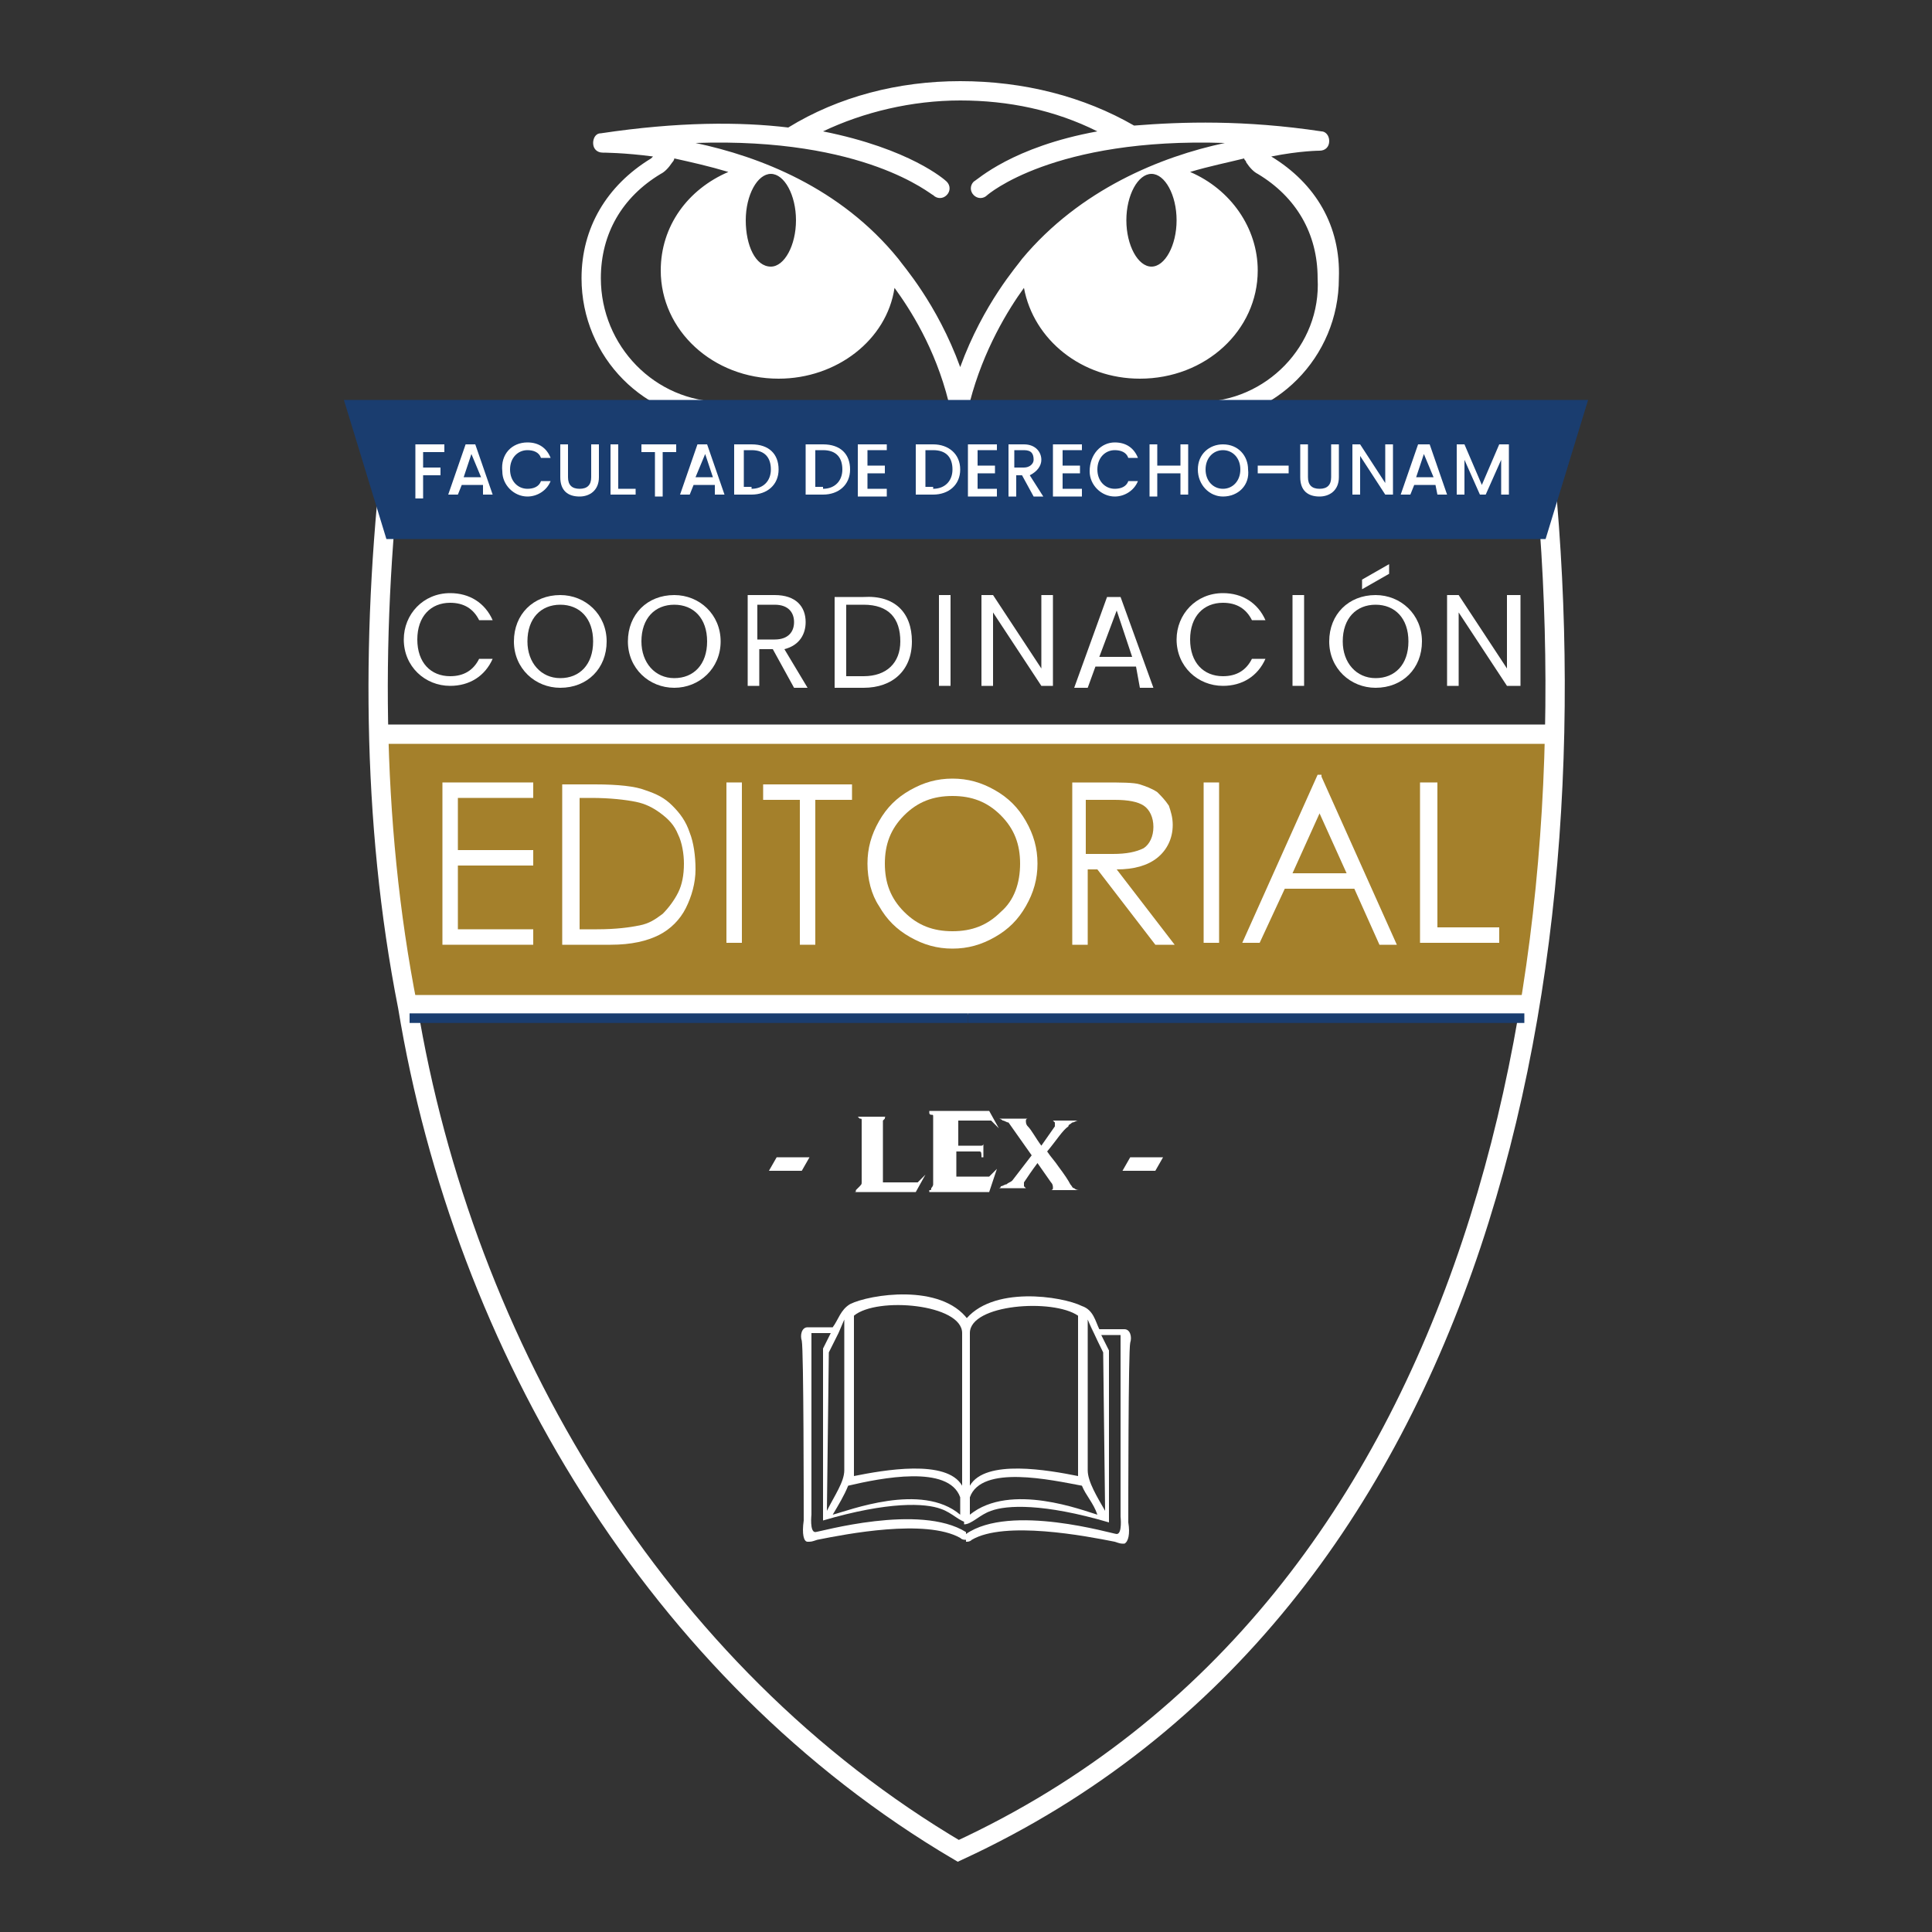 <?xml version="1.0" encoding="utf-8"?>
<!-- Generator: Adobe Illustrator 28.0.0, SVG Export Plug-In . SVG Version: 6.00 Build 0)  -->
<svg version="1.1" id="Layer_1" xmlns="http://www.w3.org/2000/svg" xmlns:xlink="http://www.w3.org/1999/xlink" x="0px" y="0px"
	 viewBox="0 0 100 100" style="enable-background:new 0 0 100 100;" xml:space="preserve">
<rect x="0" y="0" width="100" height="100" fill="#333333" stroke="none"/>
<style type="text/css">
	
		.siteName_st0{display:none;clip-path:url(#SVGID_00000072273387532455892420000002536172833287558845_);fill:#1A3D6F;stroke:#FFFFFF;stroke-miterlimit:10;}
	
		.siteName_st1{display:none;clip-path:url(#SVGID_00000072273387532455892420000002536172833287558845_);fill:#A4802B;stroke:#FFFFFF;stroke-miterlimit:10;}
	
		.siteName_st2{clip-path:url(#SVGID_00000072273387532455892420000002536172833287558845_);fill:#A4802B;stroke:#FFFFFF;stroke-miterlimit:10;}
	.siteName_st3{fill:#FFFFFF;}
	.siteName_st4{fill-rule:evenodd;clip-rule:evenodd;fill:#1A3D6F;}
	.st5{fill-rule:evenodd;clip-rule:evenodd;fill:none;stroke:#1A3D6F;stroke-width:0.496;stroke-miterlimit:10;}
	.st6{fill-rule:evenodd;clip-rule:evenodd;fill:#FFFFFF;}
</style>
<g>
	<g>
		<g>
			<defs>
				<path id="SVGID_1_" d="M79.7,22.1c3.2,27.2-2.6,61-30.1,73.7C34,86.6,24,69.7,21.1,52.1c-1.9-9.6-1.9-19.9-0.7-29.6L79.7,22.1z"
					/>
			</defs>
			<clipPath id="SVGID_00000133514393310831184380000015813803013788966035_">
				<use xlink:href="#SVGID_1_"  style="overflow:visible;"/>
			</clipPath>
			
				<rect x="22.3" y="53" style="display:none;clip-path:url(#SVGID_00000133514393310831184380000015813803013788966035_);fill:#1A3D6F;stroke:#FFFFFF;stroke-miterlimit:10;" width="55.5" height="0.1"/>
			
				<rect x="18" y="29.2" style="display:none;clip-path:url(#SVGID_00000133514393310831184380000015813803013788966035_);fill:#A4802B;stroke:#FFFFFF;stroke-miterlimit:10;" width="64.6" height="7.9"/>
			
				<rect x="17.2" y="38" style="clip-path:url(#SVGID_00000133514393310831184380000015813803013788966035_);fill:#A4802B;stroke:#FFFFFF;stroke-miterlimit:10;" width="65.7" height="14"/>
			
				<use xlink:href="#SVGID_1_"  style="overflow:visible;fill-rule:evenodd;clip-rule:evenodd;fill:none;stroke:#FFFFFF;stroke-miterlimit:10;"/>
		</g>
		<path class="siteName_st3" d="M22.8,40.5h4.8v0.8h-3.9V44h3.9v0.8h-3.9v3.3h3.9v0.8h-4.7V40.5z"/>
		<path class="siteName_st3" d="M29.1,48.9v-8.3h1.7c1.2,0,2.1,0.1,2.6,0.3c0.6,0.2,1,0.4,1.4,0.8c0.4,0.4,0.7,0.8,0.9,1.4
			c0.2,0.5,0.3,1.2,0.3,1.9s-0.2,1.4-0.5,2c-0.3,0.6-0.8,1.1-1.4,1.4c-0.6,0.3-1.4,0.5-2.5,0.5H29.1z M29.9,48.1h1
			c1,0,1.7-0.1,2.2-0.2c0.5-0.1,0.8-0.3,1.2-0.6c0.3-0.3,0.6-0.7,0.8-1.1c0.2-0.4,0.3-0.9,0.3-1.5c0-0.5-0.1-1.1-0.3-1.5
			c-0.2-0.5-0.5-0.8-0.9-1.1c-0.4-0.3-0.8-0.5-1.3-0.6c-0.5-0.1-1.3-0.2-2.3-0.2h-0.6V48.1z"/>
		<path class="siteName_st3" d="M37.6,40.5h0.8v8.3h-0.8V40.5z"/>
		<path class="siteName_st3" d="M39.5,41.4v-0.8h4.6v0.8h-1.9v7.5h-0.8v-7.5H39.5z"/>
		<path class="siteName_st3" d="M44.9,44.7c0-0.8,0.2-1.5,0.6-2.2c0.4-0.7,0.9-1.2,1.6-1.6c0.7-0.4,1.4-0.6,2.2-0.6c0.8,0,1.5,0.2,2.2,0.6
			c0.7,0.4,1.2,0.9,1.6,1.6c0.4,0.7,0.6,1.4,0.6,2.2c0,0.8-0.2,1.5-0.6,2.2c-0.4,0.7-0.9,1.2-1.6,1.6c-0.7,0.4-1.4,0.6-2.2,0.6
			c-0.8,0-1.5-0.2-2.2-0.6c-0.7-0.4-1.2-0.9-1.6-1.6C45.1,46.3,44.9,45.5,44.9,44.7z M52.8,44.7c0-1-0.3-1.8-1-2.5s-1.5-1-2.5-1
			c-1,0-1.8,0.3-2.5,1c-0.7,0.7-1,1.5-1,2.5s0.3,1.8,1,2.5c0.7,0.7,1.5,1,2.5,1c1,0,1.8-0.3,2.5-1C52.5,46.6,52.8,45.7,52.8,44.7z"
			/>
		<path class="siteName_st3" d="M55.4,40.5h1.7c0.9,0,1.6,0,1.9,0.1c0.3,0.1,0.6,0.2,0.9,0.4c0.2,0.2,0.4,0.4,0.6,0.7c0.1,0.3,0.2,0.6,0.2,1
			c0,0.7-0.3,1.3-0.8,1.7c-0.5,0.4-1.2,0.6-2.1,0.6l3,3.9h-1l-3-3.9h-0.5v3.9h-0.8V40.5z M56.2,41.4v2.8h1.4c0.7,0,1.2-0.1,1.6-0.3
			c0.3-0.2,0.5-0.6,0.5-1.1c0-0.5-0.2-0.9-0.5-1.1c-0.3-0.2-0.8-0.3-1.5-0.3H56.2z"/>
		<path class="siteName_st3" d="M62.3,40.5h0.8v8.3h-0.8V40.5z"/>
		<path class="siteName_st3" d="M68.4,40.2l3.9,8.7h-0.9L70.1,46h-3.6l-1.3,2.8h-0.9l3.9-8.7H68.4z M68.3,42.1l-1.4,3.1h2.8L68.3,42.1z"/>
		<path class="siteName_st3" d="M73.6,40.5h0.8v7.5h3.2v0.8h-4.1V40.5z"/>
		<path class="siteName_st3" d="M23.3,30.7c1,0,1.8,0.5,2.2,1.4h-0.7c-0.3-0.6-0.8-0.9-1.5-0.9c-1,0-1.7,0.7-1.7,1.9c0,1.2,0.7,1.9,1.7,1.9
			c0.7,0,1.2-0.3,1.5-0.9h0.7c-0.4,0.9-1.2,1.4-2.2,1.4c-1.3,0-2.4-1-2.4-2.4C20.9,31.8,21.9,30.7,23.3,30.7z"/>
		<path class="siteName_st3" d="M29,35.6c-1.3,0-2.4-1-2.4-2.4c0-1.4,1-2.4,2.4-2.4c1.3,0,2.4,1,2.4,2.4C31.4,34.6,30.4,35.6,29,35.6z
			 M29,35.1c1,0,1.7-0.7,1.7-1.9c0-1.2-0.7-1.9-1.7-1.9c-1,0-1.7,0.7-1.7,1.9C27.3,34.3,28,35.1,29,35.1z"/>
		<path class="siteName_st3" d="M34.9,35.6c-1.3,0-2.4-1-2.4-2.4c0-1.4,1-2.4,2.4-2.4c1.3,0,2.4,1,2.4,2.4C37.3,34.6,36.2,35.6,34.9,35.6z
			 M34.9,35.1c1,0,1.7-0.7,1.7-1.9c0-1.2-0.7-1.9-1.7-1.9c-1,0-1.7,0.7-1.7,1.9C33.2,34.3,33.9,35.1,34.9,35.1z"/>
		<path class="siteName_st3" d="M40.1,30.8c1.1,0,1.6,0.6,1.6,1.4c0,0.6-0.3,1.2-1.1,1.4l1.2,2h-0.7L40,33.6h-0.7v1.9h-0.6v-4.7H40.1z
			 M40.1,31.3h-0.9v1.8h0.9c0.7,0,1-0.4,1-0.9C41.1,31.7,40.8,31.3,40.1,31.3z"/>
		<path class="siteName_st3" d="M47.2,33.2c0,1.5-1,2.4-2.5,2.4h-1.5v-4.7h1.5C46.3,30.8,47.2,31.7,47.2,33.2z M44.7,35
			c1.2,0,1.9-0.7,1.9-1.8c0-1.2-0.6-1.9-1.9-1.9h-0.9V35H44.7z"/>
		<path class="siteName_st3" d="M48.6,30.8h0.6v4.7h-0.6V30.8z"/>
		<path class="siteName_st3" d="M54.5,30.8v4.7h-0.6l-2.5-3.8v3.8h-0.6v-4.7h0.6l2.5,3.8v-3.8H54.5z"/>
		<path class="siteName_st3" d="M58.8,34.5h-2.1l-0.4,1.1h-0.7l1.7-4.7h0.7l1.7,4.7h-0.7L58.8,34.5z M57.8,31.6L56.9,34h1.7L57.8,31.6z"/>
		<path class="siteName_st3" d="M63.3,30.7c1,0,1.8,0.5,2.2,1.4h-0.7c-0.3-0.6-0.8-0.9-1.5-0.9c-1,0-1.7,0.7-1.7,1.9c0,1.2,0.7,1.9,1.7,1.9
			c0.7,0,1.2-0.3,1.5-0.9h0.7c-0.4,0.9-1.2,1.4-2.2,1.4c-1.3,0-2.4-1-2.4-2.4C60.9,31.8,61.9,30.7,63.3,30.7z"/>
		<path class="siteName_st3" d="M66.9,30.8h0.6v4.7h-0.6V30.8z"/>
		<path class="siteName_st3" d="M71.2,35.6c-1.3,0-2.4-1-2.4-2.4c0-1.4,1-2.4,2.4-2.4c1.3,0,2.4,1,2.4,2.4C73.6,34.6,72.6,35.6,71.2,35.6z
			 M71.2,35.1c1,0,1.7-0.7,1.7-1.9c0-1.2-0.7-1.9-1.7-1.9s-1.7,0.7-1.7,1.9C69.5,34.3,70.2,35.1,71.2,35.1z M71.9,29.2v0.5l-1.4,0.8
			v-0.5L71.9,29.2z"/>
		<path class="siteName_st3" d="M78.7,30.8v4.7H78l-2.5-3.8v3.8h-0.6v-4.7h0.6l2.5,3.8v-3.8H78.7z"/>
		<path class="siteName_st3" d="M65.8,8.1C65.8,8.1,65.8,8.1,65.8,8.1c1.5-0.3,2.5-0.3,2.5-0.3c0.3,0,0.5-0.2,0.5-0.5c0-0.3-0.2-0.5-0.4-0.5
			c-4-0.6-7.2-0.5-9.7-0.3c0,0,0,0,0,0C56.1,5,53,4.2,49.7,4.2c-3.2,0-6.3,0.8-8.9,2.4c0,0,0,0,0,0c-2.5-0.3-5.7-0.3-9.7,0.3
			c-0.3,0-0.4,0.3-0.4,0.5c0,0.3,0.2,0.5,0.5,0.5c0,0,1.1,0,2.6,0.2c0,0-0.1,0.1-0.1,0.1c-2.3,1.4-3.6,3.6-3.6,6.2
			c0,4.1,3.3,7.4,7.3,7.4h12.3h12.3c4,0,7.3-3.3,7.3-7.4C69.4,11.7,68.1,9.5,65.8,8.1z M37.4,20.8c-3.5,0-6.3-2.9-6.3-6.4
			c0-2.3,1.1-4.2,3.1-5.4c0.2-0.1,0.4-0.3,0.6-0.6c0,0,0.1-0.1,0.1-0.2c0.9,0.2,1.8,0.4,2.8,0.7c-2.1,0.9-3.5,2.8-3.5,5.1
			c0,3.1,2.7,5.6,6.1,5.6c3,0,5.6-2,6-4.7c0.8,1.1,2.1,3.1,2.8,5.9H37.4z M38.6,11.4c0-1.3,0.6-2.4,1.3-2.4c0.7,0,1.3,1.1,1.3,2.4
			c0,1.3-0.6,2.4-1.3,2.4C39.1,13.8,38.6,12.7,38.6,11.4z M49.7,19c-1.2-3.3-3-5.3-3.2-5.6c-3-3.7-7.2-5.3-10.5-6
			c8.8-0.3,12.2,2.7,12.3,2.7c0.2,0.2,0.5,0.2,0.7,0c0.2-0.2,0.2-0.5,0-0.7c-0.1-0.1-1.9-1.7-6.4-2.6c2.1-1,4.6-1.6,7.1-1.6
			c2.5,0,4.9,0.5,7.1,1.6c-4.4,0.8-6.2,2.5-6.4,2.6c-0.2,0.2-0.2,0.5,0,0.7c0.2,0.2,0.5,0.2,0.7,0c0,0,3.4-3,12.3-2.7
			c-3.3,0.7-7.5,2.4-10.5,6C52.7,13.7,50.9,15.7,49.7,19z M60.9,11.4c0,1.3-0.6,2.4-1.3,2.4s-1.3-1.1-1.3-2.4c0-1.3,0.6-2.4,1.3-2.4
			S60.9,10.1,60.9,11.4z M62.1,20.8H50.2c0.7-2.7,2-4.8,2.8-5.9c0.5,2.7,3,4.7,6,4.7c3.4,0,6.1-2.5,6.1-5.6c0-2.2-1.4-4.2-3.5-5.1
			c1-0.3,2-0.5,2.8-0.7c0,0.1,0.1,0.1,0.1,0.2c0.2,0.3,0.4,0.5,0.6,0.6c2,1.2,3.1,3.1,3.1,5.4C68.4,17.9,65.5,20.8,62.1,20.8z"/>
		<path class="siteName_st4" d="M80,27.9l2.2-7.2H17.8l2.2,7.2H80z"/>
		<path class="siteName_st3" d="M21.4,23H23v0.4h-1.1v0.8h0.9v0.4h-0.9v1.2h-0.4V23z"/>
		<path class="siteName_st3" d="M25,25.1h-1.1l-0.2,0.5h-0.5l0.9-2.6h0.5l0.9,2.6h-0.5L25,25.1z M24.4,23.5L24,24.7h0.9L24.4,23.5z"/>
		<path class="siteName_st3" d="M27.3,22.9c0.6,0,1,0.3,1.2,0.8H28c-0.1-0.3-0.4-0.4-0.7-0.4c-0.5,0-0.9,0.4-0.9,1s0.4,1,0.9,1
			c0.3,0,0.6-0.1,0.7-0.4h0.5c-0.2,0.5-0.7,0.8-1.2,0.8c-0.7,0-1.3-0.6-1.3-1.3C25.9,23.5,26.5,22.9,27.3,22.9z"/>
		<path class="siteName_st3" d="M29,23h0.4v1.7c0,0.4,0.2,0.6,0.6,0.6c0.4,0,0.6-0.2,0.6-0.6V23H31v1.7c0,0.7-0.5,1-1,1c-0.6,0-1-0.3-1-1V23z
			"/>
		<path class="siteName_st3" d="M32,23v2.3h0.9v0.3h-1.3V23H32z"/>
		<path class="siteName_st3" d="M33.2,23H35v0.4h-0.7v2.3h-0.4v-2.3h-0.7V23z"/>
		<path class="siteName_st3" d="M37,25.1h-1.1l-0.2,0.5h-0.5l0.9-2.6h0.5l0.9,2.6h-0.5L37,25.1z M36.5,23.5L36,24.7h0.9L36.5,23.5z"/>
		<path class="siteName_st3" d="M40.3,24.3c0,0.8-0.6,1.3-1.4,1.3h-0.9V23h0.9C39.8,23,40.3,23.5,40.3,24.3z M38.9,25.3c0.6,0,1-0.4,1-1
			c0-0.6-0.3-1-1-1h-0.4v1.9H38.9z"/>
		<path class="siteName_st3" d="M44,24.3c0,0.8-0.6,1.3-1.4,1.3h-0.9V23h0.9C43.5,23,44,23.5,44,24.3z M42.6,25.3c0.6,0,1-0.4,1-1
			c0-0.6-0.3-1-1-1h-0.4v1.9H42.6z"/>
		<path class="siteName_st3" d="M45.9,23.3h-1v0.8h0.9v0.4h-0.9v0.8h1v0.4h-1.5V23h1.5V23.3z"/>
		<path class="siteName_st3" d="M49.7,24.3c0,0.8-0.6,1.3-1.4,1.3h-0.9V23h0.9C49.1,23,49.7,23.5,49.7,24.3z M48.3,25.3c0.6,0,1-0.4,1-1
			c0-0.6-0.3-1-1-1h-0.4v1.9H48.3z"/>
		<path class="siteName_st3" d="M51.6,23.3h-1v0.8h0.9v0.4h-0.9v0.8h1v0.4h-1.5V23h1.5V23.3z"/>
		<path class="siteName_st3" d="M53,23c0.6,0,0.9,0.4,0.9,0.8c0,0.3-0.2,0.6-0.6,0.8l0.7,1.1h-0.5l-0.6-1.1h-0.3v1.1h-0.4V23H53z M53,23.3
			h-0.5v0.9H53c0.3,0,0.5-0.2,0.5-0.4C53.5,23.5,53.4,23.3,53,23.3z"/>
		<path class="siteName_st3" d="M56,23.3h-1v0.8h0.9v0.4h-0.9v0.8h1v0.4h-1.5V23H56V23.3z"/>
		<path class="siteName_st3" d="M57.7,22.9c0.6,0,1,0.3,1.2,0.8h-0.5c-0.1-0.3-0.4-0.4-0.7-0.4c-0.5,0-0.9,0.4-0.9,1s0.4,1,0.9,1
			c0.3,0,0.6-0.1,0.7-0.4h0.5c-0.2,0.5-0.7,0.8-1.2,0.8c-0.7,0-1.3-0.6-1.3-1.3C56.4,23.5,57,22.9,57.7,22.9z"/>
		<path class="siteName_st3" d="M61.1,24.5h-1.2v1.2h-0.4V23h0.4v1.1h1.2V23h0.4v2.6h-0.4V24.5z"/>
		<path class="siteName_st3" d="M63.3,25.7c-0.7,0-1.3-0.6-1.3-1.4c0-0.8,0.6-1.3,1.3-1.3c0.8,0,1.3,0.6,1.3,1.3
			C64.7,25.1,64.1,25.7,63.3,25.7z M63.3,25.3c0.5,0,0.9-0.4,0.9-1s-0.4-1-0.9-1c-0.5,0-0.9,0.4-0.9,1S62.8,25.3,63.3,25.3z"/>
		<path class="siteName_st3" d="M65.1,24.1h1.6v0.4h-1.6V24.1z"/>
		<path class="siteName_st3" d="M67.3,23h0.4v1.7c0,0.4,0.2,0.6,0.6,0.6c0.4,0,0.6-0.2,0.6-0.6V23h0.4v1.7c0,0.7-0.5,1-1,1c-0.6,0-1-0.3-1-1
			V23z"/>
		<path class="siteName_st3" d="M72.1,23v2.6h-0.4l-1.3-2v2h-0.4V23h0.4l1.3,2v-2H72.1z"/>
		<path class="siteName_st3" d="M74.3,25.1h-1.1L73,25.6h-0.5l0.9-2.6H74l0.9,2.6h-0.5L74.3,25.1z M73.7,23.5l-0.4,1.2h0.9L73.7,23.5z"/>
		<path class="siteName_st3" d="M75.3,23h0.5l0.9,2.1l0.9-2.1h0.5v2.6h-0.4v-1.8l-0.8,1.8h-0.3l-0.8-1.8v1.8h-0.4V23z"/>
		<path class="st5" d="M50.1,52.7"/>
		<line class="st5" x1="78.9" y1="52.7" x2="50.1" y2="52.7"/>
		<line class="st5" x1="50.1" y1="52.7" x2="21.2" y2="52.7"/>
	</g>
	<g>
		<g>
			<path class="siteName_st3" d="M44.6,61.2l0-0.9c0-0.6,0-1.2,0-1.8v-0.3c0-0.1,0-0.1,0-0.2c0-0.1,0-0.1-0.1-0.1c0,0-0.1-0.1-0.1-0.1h0
				c0,0,0,0,0,0c0,0,0,0,0,0c0,0,0,0,0,0c0,0,0,0,0,0h0.2c0.1,0,0.2,0,0.4,0c0.2,0,0.3,0,0.4,0c0.1,0,0.3,0,0.3,0c0.1,0,0.1,0,0.2,0
				c0,0,0,0,0,0c0,0,0,0,0,0c0,0,0,0,0,0c0,0,0,0,0,0v0h0c-0.1,0-0.1,0-0.1,0.1c0,0-0.1,0.1-0.1,0.1c0,0.1,0,0.1,0,0.2l0,1.5v1.5
				l0.1,0h1.7l0.4-0.4c0,0,0,0,0,0c0,0,0,0,0,0c0,0,0,0,0,0c0,0,0,0,0,0l-0.5,0.9h-0.4c-0.3,0-0.6,0-1,0h-0.7c-0.3,0-0.5,0-0.8,0
				l-0.3,0v0c0,0,0,0,0,0c0,0,0,0,0,0c0,0,0,0,0,0c0,0,0,0,0,0h0c0.1,0,0.1,0,0.1-0.1c0,0,0.1-0.1,0.1-0.1
				C44.6,61.3,44.6,61.3,44.6,61.2z"/>
			<path class="siteName_st3" d="M51.2,61.7h-0.4l-1,0c-0.8,0-1.3,0-1.5,0h-0.2c0,0,0,0,0,0c0,0,0-0.1,0-0.1h0c0.1,0,0.1,0,0.1-0.1
				c0,0,0.1-0.1,0.1-0.2c0-0.1,0-0.1,0-0.2l0-0.6c0-0.6,0-1.1,0-1.7l0-0.8c0-0.1,0-0.1,0-0.2c0-0.1,0-0.1-0.1-0.1s-0.1-0.1-0.1-0.1
				h0c0,0,0,0,0-0.1c0,0,0,0,0,0l2.3,0l0.8,0l0.5,0.9c0,0,0,0,0,0c0,0,0,0,0,0c0,0,0,0,0,0c0,0,0,0,0,0l-0.4-0.4h-1.7l0,1.1l0,0.2
				l1.2,0c0,0,0.1,0,0.1-0.1c0,0,0-0.1,0-0.1c0,0,0,0,0,0c0,0,0,0,0,0v0.8h-0.1v0c0-0.2,0-0.3-0.1-0.3h-1.2l0,1.3h1.7l0.4-0.4
				c0,0,0,0,0,0c0,0,0,0,0,0c0,0,0,0,0,0l0,0L51.2,61.7z"/>
			<path class="siteName_st3" d="M54.2,59.6c0.2,0.3,0.4,0.5,0.6,0.8c0.3,0.4,0.5,0.7,0.6,0.9c0.1,0.1,0.1,0.2,0.2,0.2
				c0.1,0.1,0.2,0.1,0.3,0.1c0,0,0,0,0,0c0,0,0,0,0,0c0,0,0,0,0,0s0,0,0,0h-1.5c0,0,0,0,0,0c0,0,0,0,0,0c0,0,0,0,0,0l0,0
				c0,0,0,0,0,0c0,0,0,0,0,0c0,0,0.1,0,0.1-0.1c0-0.1,0-0.2-0.1-0.3l-0.7-1c-0.3,0.4-0.5,0.7-0.7,1c0,0,0,0.1,0,0.1c0,0,0,0.1,0,0.1
				c0,0,0.1,0.1,0.1,0.1c0,0,0,0,0,0c0,0,0,0,0,0c0,0,0,0,0,0c0,0,0,0,0,0c0,0,0,0,0,0l-1.4,0c0,0,0,0,0,0c0,0,0,0,0,0c0,0,0,0,0,0
				c0,0,0,0,0,0c0,0,0.1,0,0.1-0.1c0.1,0,0.2-0.1,0.3-0.1c0.1-0.1,0.2-0.1,0.3-0.2l1-1.3l-1.2-1.7C52.1,58.1,52,58,51.9,58
				c-0.1-0.1-0.2-0.1-0.2-0.1c0,0,0,0,0,0c0,0,0,0,0,0c0,0,0,0,0,0c0,0,0,0,0,0h1.5c0,0,0,0,0,0c0,0,0,0,0,0c0,0,0,0,0,0
				c0,0,0,0,0,0c0,0,0,0,0,0c0,0-0.1,0-0.1,0.1c0,0.1,0,0.2,0.1,0.3c0.2,0.2,0.4,0.6,0.7,1l0.7-1c0,0,0-0.1,0-0.1c0,0,0-0.1,0-0.1
				c0,0-0.1-0.1-0.1-0.1c0,0,0,0,0,0v0c0,0,0,0,0,0c0,0,0,0,0,0c0,0,0,0,0,0c0,0,0,0,0,0l1.4,0c0,0,0,0,0,0c0,0,0,0,0,0c0,0,0,0,0,0
				s0,0,0,0c0,0-0.1,0-0.1,0c-0.1,0-0.2,0.1-0.3,0.1c-0.1,0.1-0.2,0.1-0.2,0.2C55,58.5,54.7,59,54.2,59.6z"/>
		</g>
		<polygon class="st6" points="41.5,60.6 39.8,60.6 40.2,59.9 41.9,59.9 		"/>
		<polygon class="st6" points="59.8,60.6 58.1,60.6 58.5,59.9 60.2,59.9 		"/>
	</g>
	<g>
		<g>
			<path class="st6" d="M50,79.3L50,79.3C50,79.3,50,79.3,50,79.3z"/>
			<path class="st6" d="M58.4,78.8c0-0.8,0-8.9,0.1-9.3c0.1-0.3,0-0.7-0.3-0.7s-1.3,0-1.3,0c-0.2-0.4-0.3-1-0.9-1.2
				c-1-0.5-4.7-1.1-6.1,0.8v10.5c0.4,0,0.8-0.5,1.4-0.7c0.8-0.3,2.7-0.4,6.1,0.6v-8.9l-0.4-0.8l1,0v9.4c0,0,0.1,0.9-0.2,0.9
				c-0.2,0-5.5-1.6-7.8,0v0.4c0.1,0,0.2,0,0.3-0.1c1.7-1,5.9-0.2,7.4,0.1c0.3,0.1,0.3,0.1,0.5,0.1C58.4,79.8,58.5,79.4,58.4,78.8z
				 M50.2,69c0-1.5,4.3-1.8,5.6-0.9v8.3c-1.5-0.3-4.8-0.9-5.6,0.5C50.2,76.9,50.2,71.5,50.2,69z M50.2,78.4v-0.9
				c0.6-1.7,4.2-0.9,5.8-0.6c0.2,0.5,0.6,0.9,0.8,1.5C56.1,78.2,52.3,76.7,50.2,78.4z M57.1,70l0.1,8.2c-0.4-0.7-0.9-1.5-0.9-2.1
				c0-2.5,0-7.7,0-7.8l0.3,0.7l-0.2-0.5C56.6,69,57.1,70,57.1,70z"/>
		</g>
		<g>
			<path class="st6" d="M50,79.3L50,79.3C50,79.3,50,79.3,50,79.3z"/>
			<path class="st6" d="M41.8,79.8c0.2,0,0.2,0,0.5-0.1c1.5-0.3,5.6-1.1,7.4-0.1c0.1,0.1,0.2,0.1,0.3,0.1v-0.4c-2.4-1.5-7.6,0-7.8,0
				c-0.3,0-0.2-0.9-0.2-0.9v-9.4l1,0l-0.4,0.8v8.9c3.4-1,5.3-0.9,6.1-0.6c0.6,0.2,1,0.7,1.4,0.7V68.3c-1.4-1.9-5.1-1.3-6.1-0.8
				c-0.5,0.3-0.6,0.8-0.9,1.2c0,0-1,0-1.3,0c-0.3,0-0.4,0.4-0.3,0.7c0.1,0.5,0.1,8.5,0.1,9.3C41.5,79.4,41.6,79.8,41.8,79.8z
				 M49.8,76.9c-0.8-1.4-4.1-0.8-5.6-0.5v-8.3c1.2-1,5.6-0.6,5.6,0.9C49.8,71.5,49.8,76.9,49.8,76.9z M43.1,78.4
				c0.3-0.5,0.6-1,0.8-1.5c1.7-0.4,5.2-1.1,5.8,0.6v0.9C47.7,76.7,43.9,78.2,43.1,78.4z M43.6,68.6L43.4,69l0.3-0.7
				c0,0.1,0,5.3,0,7.8c0,0.6-0.5,1.3-0.9,2.1l0.1-8.2C42.9,70,43.4,69,43.6,68.6z"/>
		</g>
	</g>
</g>
</svg>
